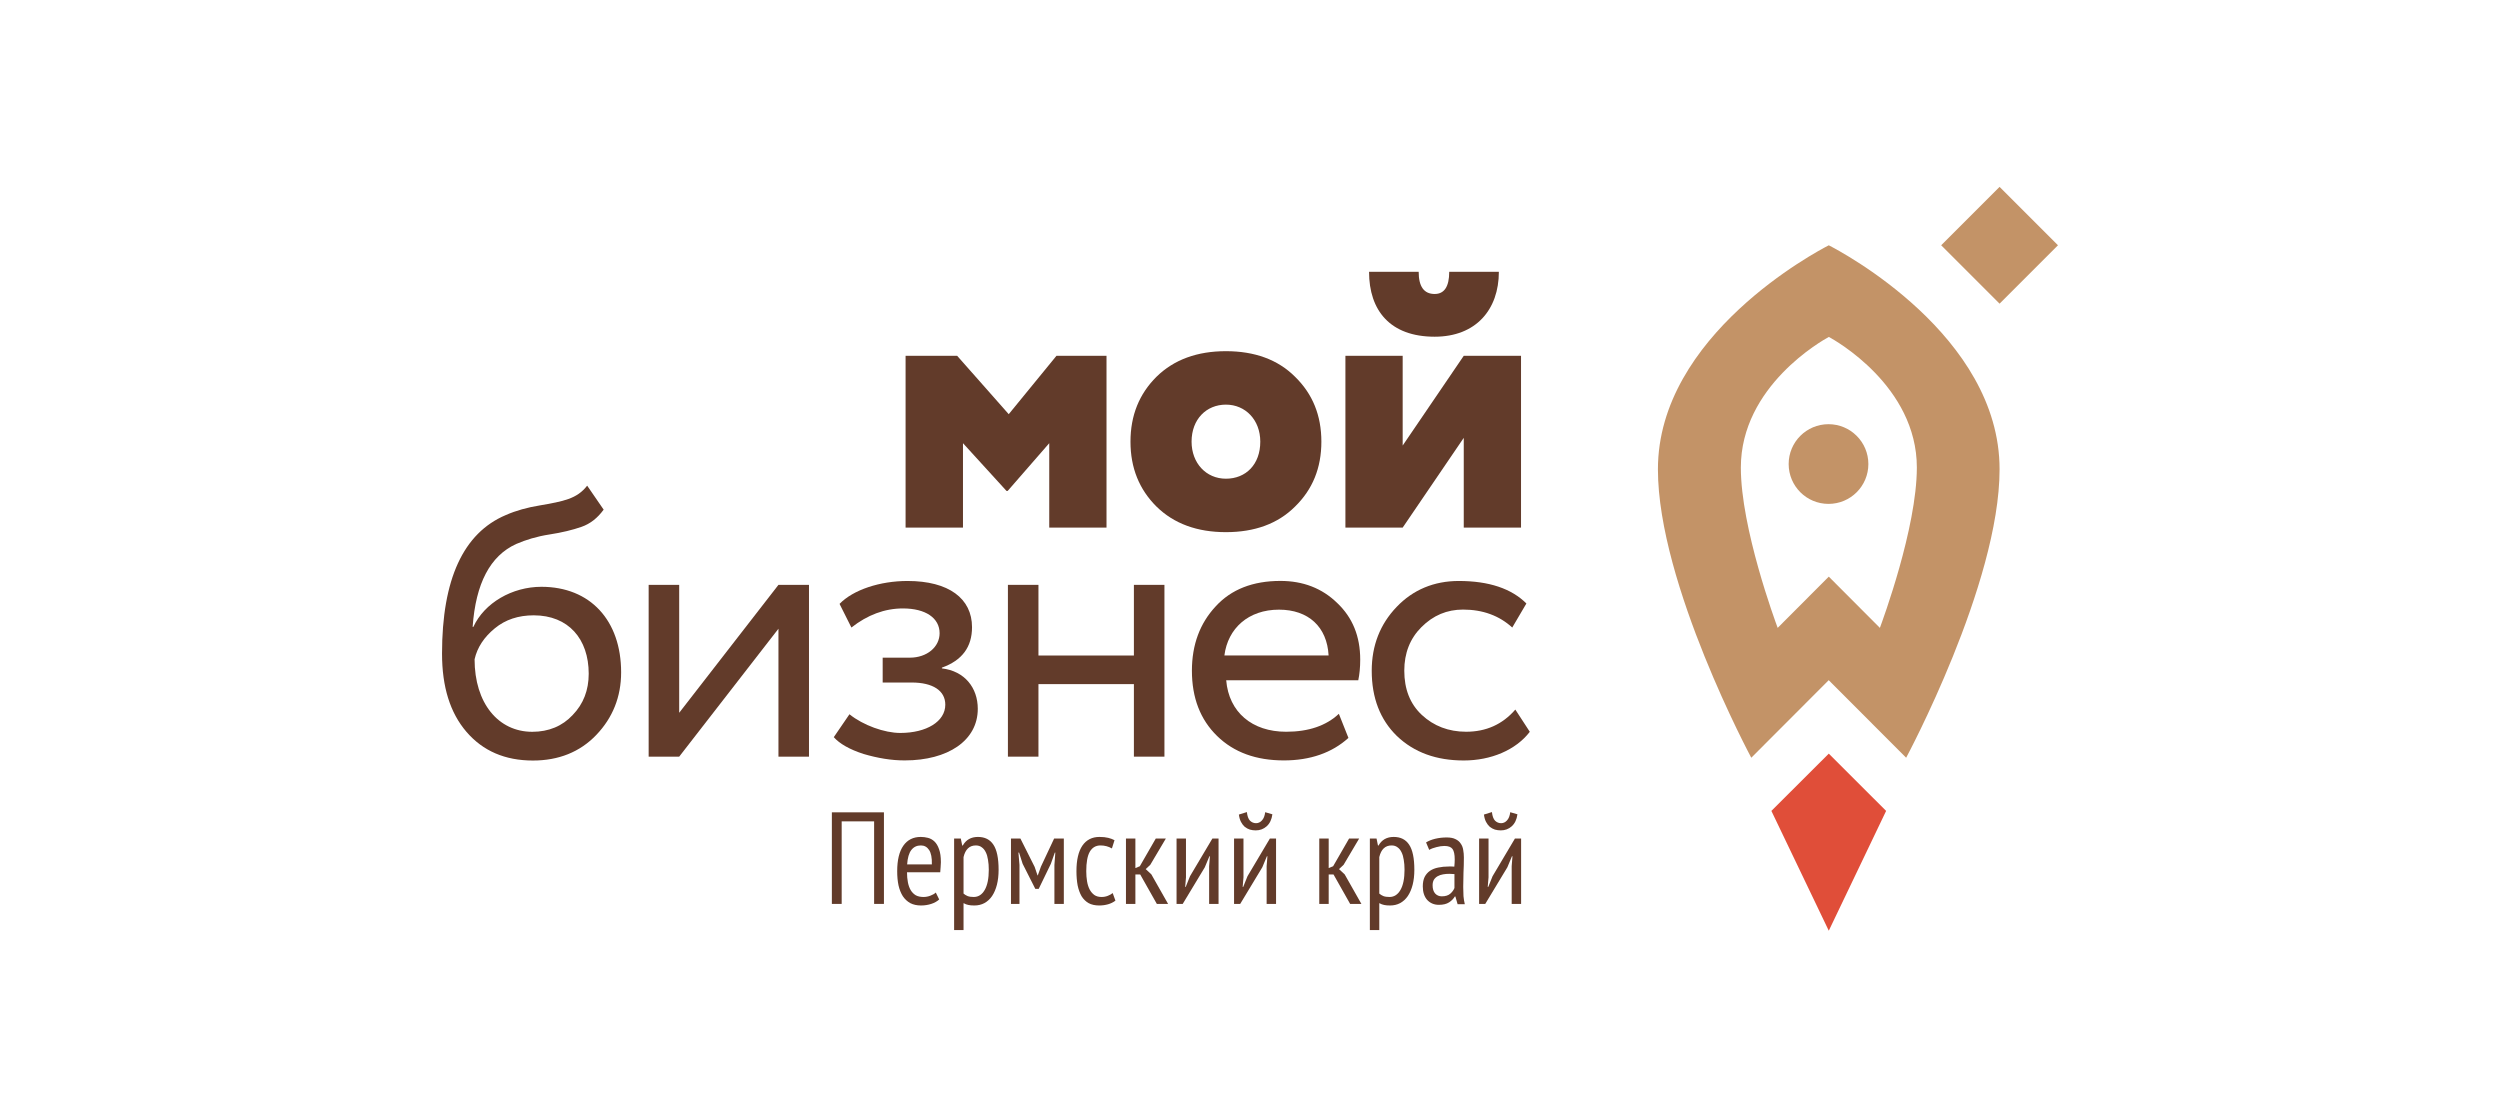 <?xml version="1.0" encoding="UTF-8"?> <svg xmlns="http://www.w3.org/2000/svg" width="2234" height="1000" viewBox="0 0 2234 1000" fill="none"><path d="M809.229 471.447V317.932H855.313L901.398 370.121L944.071 317.932H988.779V471.447H937.607V396.036L900.44 438.709H899.423L860.52 396.036V471.447H809.229Z" fill="#623B2A"></path><path d="M1010.2 394.673C1010.2 371.152 1018.04 352 1033.43 336.678C1049.11 321.297 1069.93 313.815 1095.49 313.815C1121.11 313.815 1141.87 321.297 1157.26 336.678C1172.94 352 1180.78 371.152 1180.78 394.673C1180.78 418.194 1172.94 437.346 1157.26 452.668C1141.87 468.05 1121.11 475.531 1095.49 475.531C1069.93 475.531 1049.11 468.05 1033.43 452.668C1018.04 437.346 1010.2 418.194 1010.2 394.673ZM1095.49 427.77C1113.21 427.77 1126.19 415.142 1126.19 394.673C1126.19 375.222 1112.91 361.576 1095.49 361.576C1078.07 361.576 1064.79 374.563 1064.79 394.673C1064.79 413.765 1077.71 427.77 1095.49 427.77Z" fill="#623B2A"></path><path d="M1253.43 471.458H1202.26V317.942H1253.43V398.141L1308.01 317.942H1359.19V471.458H1308.01V391.258L1253.43 471.458ZM1267.73 242.89C1267.73 256.176 1272.52 262.7 1282.04 262.7C1290.54 262.7 1295.03 256.236 1295.03 242.89H1339.38C1339.38 276.645 1318.91 300.884 1282.04 300.884C1242.12 300.884 1223.39 277.363 1223.39 242.89H1267.73Z" fill="#623B2A"></path><path d="M539.419 455.415C533.972 462.896 527.508 468.043 519.608 470.796C511.768 473.549 502.192 475.883 490.94 477.619C479.688 479.355 469.813 482.407 461.254 486.118C438.032 496.711 425.105 521.25 422.352 560.153H423.01C432.885 538.666 457.783 524.362 483.758 524.362C527.449 524.362 555.04 554.407 555.04 600.791C555.04 622.636 547.558 641.369 532.835 656.751C518.172 672.073 499.08 679.614 476.217 679.614C451.319 679.614 431.509 671.055 416.845 653.998C402.182 636.94 395 613.718 395 584.093C395 517.539 414.092 476.302 451.977 460.262C461.194 456.193 471.429 453.44 482.022 451.704C503.508 447.933 515.479 445.898 524.695 433.988L539.419 455.415ZM475.618 653.938C490.282 653.938 502.551 648.851 511.768 638.915C521.344 629.04 526.072 616.711 526.072 602.048C526.072 570.985 507.997 549.858 476.935 549.858C463.289 549.858 451.678 553.629 442.162 561.469C432.586 569.31 426.481 578.527 424.087 589.12C424.087 628.382 445.274 653.938 475.618 653.938Z" fill="#623B2A"></path><path d="M606.925 676.146H579.634V522.63H606.925V636.944L695.624 522.63H722.915V676.146H695.624V561.832L606.925 676.146Z" fill="#623B2A"></path><path d="M771.703 673.755C759.074 669.686 750.216 664.538 745.069 658.733L759.074 638.264C771.344 648.14 790.436 654.962 804.441 654.962C827.962 654.962 844.72 644.728 844.72 629.706C844.72 617.077 833.468 609.895 814.675 609.895H788.76V587.691H812.999C828.381 587.691 839.633 578.115 839.633 565.845C839.633 552.2 827.004 543.701 806.895 543.701C790.496 543.701 775.174 549.506 760.81 560.758L750.216 539.631C762.486 527.003 786.366 519.162 810.964 519.162C847.832 519.162 868.6 534.843 868.6 560.459C868.6 578.175 859.742 590.145 841.668 596.608V597.267C862.136 599.661 873.747 614.683 873.747 633.416C873.747 661.726 847.114 679.501 808.57 679.501C796.66 679.561 784.331 677.466 771.703 673.755Z" fill="#623B2A"></path><path d="M1013.25 676.146V611.328H927.963V676.146H900.671V522.63H927.963V585.772H1013.25V522.63H1040.54V676.146H1013.25Z" fill="#623B2A"></path><path d="M1204.96 659.401C1190.3 672.688 1170.84 679.511 1147.32 679.511C1122.43 679.511 1102.62 672.329 1087.59 657.666C1072.57 643.002 1065.09 623.551 1065.09 599.312C1065.09 576.09 1072.27 556.997 1086.22 541.975C1100.22 526.593 1119.67 519.112 1144.21 519.112C1164.32 519.112 1181.38 525.576 1195.02 538.923C1208.67 551.91 1215.49 568.608 1215.49 589.436C1215.49 596.618 1214.83 602.723 1213.76 607.87H1095.73C1098.13 636.538 1118.95 653.895 1149.3 653.895C1169.41 653.895 1185.15 648.449 1196.4 637.855L1204.96 659.401ZM1094.12 585.726H1187.24C1185.87 560.11 1169.17 544.788 1142.89 544.788C1115.6 544.788 1097.17 561.486 1094.12 585.726Z" fill="#623B2A"></path><path d="M1367.03 653.945C1354.4 670.344 1332.25 679.561 1308.02 679.561C1283.48 679.561 1263.67 672.379 1248.29 657.716C1233.26 643.052 1225.78 623.601 1225.78 599.362C1225.78 576.858 1233.26 557.766 1247.99 542.384C1262.65 527.003 1281.44 519.162 1303.59 519.162C1330.52 519.162 1350.69 525.985 1363.98 539.272L1351.35 560.758C1339.74 550.165 1325.07 544.718 1307.36 544.718C1293.05 544.718 1280.72 549.865 1270.19 560.399C1259.96 570.633 1254.87 583.621 1254.87 599.302C1254.87 615.701 1259.96 628.987 1270.55 638.863C1281.14 648.738 1294.43 653.885 1310.11 653.885C1327.83 653.885 1342.55 647.421 1354.1 634.075L1367.03 653.945Z" fill="#623B2A"></path><path d="M1685.43 724.622L1634.2 673.45L1582.91 724.622L1634.2 831.694L1685.43 724.622Z" fill="#E04E39"></path><path d="M1633.96 379.057C1614.27 379.057 1598.35 394.977 1598.35 414.667C1598.35 434.358 1614.27 450.278 1633.96 450.278C1653.65 450.278 1669.57 434.358 1669.57 414.667C1669.57 394.977 1653.59 379.057 1633.96 379.057Z" fill="#C39367"></path><path d="M1634.2 219.199C1623.37 224.765 1481.52 299.698 1481.52 419.398C1481.52 521.802 1564.95 677.114 1564.95 677.114L1634.14 607.807L1703.33 677.114C1703.33 677.114 1786.82 521.802 1786.82 419.398C1786.88 299.638 1645.03 224.705 1634.2 219.199ZM1679.87 561.064L1634.2 515.278L1588.53 561.064C1586.2 554.72 1555.62 471.887 1555.62 417.842C1555.62 344.945 1628.75 304.067 1634.26 301.074C1639.77 304.067 1712.9 344.945 1712.9 417.842C1712.84 471.887 1682.2 554.72 1679.87 561.064Z" fill="#C39367"></path><path d="M1786.82 167L1734.64 219.181L1786.82 271.361L1839 219.181L1786.82 167Z" fill="#C39367"></path><path d="M781.114 733.968H752.12V807.739H743.352V725.901H789.882V807.739H781.114V733.968Z" fill="#623B2A"></path><path d="M839.262 803.764C837.391 805.478 835.014 806.803 832.13 807.739C829.246 808.674 826.206 809.141 823.011 809.141C819.348 809.141 816.152 808.44 813.424 807.037C810.774 805.556 808.553 803.491 806.76 800.841C805.046 798.113 803.76 794.878 802.902 791.137C802.123 787.396 801.733 783.187 801.733 778.511C801.733 768.534 803.565 760.935 807.228 755.713C810.891 750.491 816.074 747.88 822.777 747.88C824.959 747.88 827.103 748.153 829.207 748.698C831.39 749.244 833.338 750.335 835.053 751.972C836.767 753.609 838.131 755.908 839.145 758.87C840.236 761.831 840.781 765.69 840.781 770.444C840.781 771.769 840.703 773.211 840.548 774.77C840.47 776.25 840.353 777.809 840.197 779.446H810.501C810.501 782.798 810.774 785.837 811.32 788.565C811.865 791.293 812.723 793.631 813.892 795.58C815.061 797.45 816.542 798.931 818.334 800.022C820.205 801.036 822.504 801.542 825.232 801.542C827.337 801.542 829.402 801.153 831.428 800.373C833.533 799.594 835.131 798.658 836.222 797.567L839.262 803.764ZM832.715 772.431C832.87 766.586 832.052 762.299 830.259 759.571C828.467 756.843 826.012 755.479 822.894 755.479C819.309 755.479 816.464 756.843 814.359 759.571C812.255 762.299 811.008 766.586 810.618 772.431H832.715Z" fill="#623B2A"></path><path d="M852.599 749.283H858.562L859.848 755.596H860.316C863.199 750.452 867.72 747.88 873.877 747.88C880.035 747.88 884.633 750.179 887.673 754.778C890.79 759.376 892.349 766.898 892.349 777.342C892.349 782.252 891.843 786.695 890.829 790.67C889.816 794.567 888.374 797.918 886.504 800.724C884.633 803.452 882.334 805.556 879.606 807.037C876.956 808.44 873.994 809.141 870.721 809.141C868.46 809.141 866.668 808.986 865.343 808.674C864.018 808.44 862.576 807.894 861.017 807.037V831.121H852.599V749.283ZM861.017 798.503C862.108 799.438 863.316 800.178 864.641 800.724C866.044 801.269 867.876 801.542 870.136 801.542C874.267 801.542 877.54 799.438 879.957 795.229C882.373 791.02 883.581 785.019 883.581 777.225C883.581 773.951 883.347 770.989 882.879 768.34C882.49 765.69 881.827 763.429 880.892 761.559C879.957 759.61 878.749 758.129 877.268 757.116C875.865 756.025 874.111 755.479 872.007 755.479C866.317 755.479 862.654 758.948 861.017 765.884V798.503Z" fill="#623B2A"></path><path d="M942.22 773.016L943.038 761.909H942.571L939.063 771.847L928.191 794.294H925.151L913.811 771.847L910.654 761.909H910.069L911.005 772.899V807.739H903.406V749.283H911.823L924.566 774.653L927.138 782.252H927.372L930.178 774.419L941.986 749.283H950.638V807.739H942.22V773.016Z" fill="#623B2A"></path><path d="M996.754 804.816C994.806 806.297 992.585 807.388 990.09 808.089C987.596 808.791 984.985 809.141 982.257 809.141C978.516 809.141 975.36 808.44 972.788 807.037C970.216 805.556 968.111 803.491 966.474 800.841C964.916 798.113 963.747 794.878 962.967 791.137C962.266 787.318 961.915 783.109 961.915 778.511C961.915 768.534 963.669 760.935 967.176 755.713C970.761 750.491 975.866 747.88 982.491 747.88C985.531 747.88 988.142 748.153 990.324 748.698C992.507 749.244 994.377 749.946 995.936 750.803L993.598 758.168C990.48 756.376 987.09 755.479 983.427 755.479C979.218 755.479 976.022 757.35 973.84 761.091C971.735 764.754 970.683 770.561 970.683 778.511C970.683 781.706 970.917 784.707 971.385 787.513C971.852 790.319 972.632 792.774 973.723 794.878C974.814 796.905 976.217 798.542 977.932 799.789C979.646 800.958 981.79 801.542 984.362 801.542C986.388 801.542 988.259 801.192 989.974 800.49C991.766 799.789 993.208 798.97 994.299 798.035L996.754 804.816Z" fill="#623B2A"></path><path d="M1018.9 781.434H1014.58V807.739H1006.16V749.283H1014.58V775.705L1018.55 774.068L1032.82 749.283H1041.82L1027.9 772.782L1023.81 776.64L1028.84 781.317L1043.8 807.739H1033.75L1018.9 781.434Z" fill="#623B2A"></path><path d="M1080.48 774.068L1081.18 765.183H1080.72L1076.62 775.003L1056.87 807.739H1051.37V749.283H1059.79V784.006L1059.09 792.54H1059.55L1063.41 782.953L1083.4 749.283H1088.9V807.739H1080.48V774.068Z" fill="#623B2A"></path><path d="M1131.86 774.068L1132.56 765.183H1132.09L1128 775.003L1108.24 807.739H1102.75V749.283H1111.17V784.006L1110.46 792.54H1110.93L1114.79 782.953L1134.78 749.283H1140.28V807.739H1131.86V774.068ZM1114.21 725.667C1114.59 729.252 1115.53 731.824 1117.01 733.383C1118.57 734.864 1120.36 735.604 1122.39 735.604C1124.42 735.604 1126.17 734.786 1127.65 733.149C1129.21 731.513 1130.18 729.057 1130.57 725.784L1137 727.654C1136.38 732.331 1134.66 735.916 1131.86 738.41C1129.13 740.826 1125.9 742.035 1122.16 742.035C1120.36 742.035 1118.61 741.801 1116.89 741.333C1115.26 740.787 1113.74 739.969 1112.33 738.878C1111.01 737.709 1109.88 736.228 1108.94 734.435C1108.01 732.643 1107.39 730.46 1107.07 727.888L1114.21 725.667Z" fill="#623B2A"></path><path d="M1191.64 781.434H1187.32V807.739H1178.9V749.283H1187.32V775.705L1191.29 774.068L1205.56 749.283H1214.56L1200.65 772.782L1196.55 776.64L1201.58 781.317L1216.55 807.739H1206.49L1191.64 781.434Z" fill="#623B2A"></path><path d="M1224.11 749.283H1230.07L1231.36 755.596H1231.83C1234.71 750.452 1239.23 747.88 1245.39 747.88C1251.55 747.88 1256.15 750.179 1259.18 754.778C1262.3 759.376 1263.86 766.898 1263.86 777.342C1263.86 782.252 1263.35 786.695 1262.34 790.67C1261.33 794.567 1259.89 797.918 1258.02 800.724C1256.15 803.452 1253.85 805.556 1251.12 807.037C1248.47 808.44 1245.51 809.141 1242.23 809.141C1239.97 809.141 1238.18 808.986 1236.85 808.674C1235.53 808.44 1234.09 807.894 1232.53 807.037V831.121H1224.11V749.283ZM1232.53 798.503C1233.62 799.438 1234.83 800.178 1236.15 800.724C1237.56 801.269 1239.39 801.542 1241.65 801.542C1245.78 801.542 1249.05 799.438 1251.47 795.229C1253.88 791.02 1255.09 785.019 1255.09 777.225C1255.09 773.951 1254.86 770.989 1254.39 768.34C1254 765.69 1253.34 763.429 1252.4 761.559C1251.47 759.61 1250.26 758.129 1248.78 757.116C1247.38 756.025 1245.62 755.479 1243.52 755.479C1237.83 755.479 1234.17 758.948 1232.53 765.884V798.503Z" fill="#623B2A"></path><path d="M1274.33 752.79C1276.59 751.387 1279.32 750.296 1282.52 749.517C1285.79 748.737 1289.22 748.348 1292.81 748.348C1296.08 748.348 1298.69 748.854 1300.64 749.868C1302.66 750.803 1304.22 752.128 1305.31 753.843C1306.48 755.479 1307.22 757.389 1307.54 759.571C1307.93 761.676 1308.12 763.897 1308.12 766.235C1308.12 770.912 1308 775.471 1307.77 779.914C1307.61 784.356 1307.54 788.565 1307.54 792.54C1307.54 795.502 1307.61 798.269 1307.77 800.841C1308 803.335 1308.39 805.712 1308.94 807.972H1302.51L1300.52 801.075H1300.05C1298.88 803.101 1297.17 804.855 1294.91 806.336C1292.65 807.816 1289.61 808.557 1285.79 808.557C1281.58 808.557 1278.11 807.115 1275.39 804.231C1272.74 801.269 1271.41 797.217 1271.41 792.072C1271.41 788.721 1271.96 785.915 1273.05 783.655C1274.22 781.395 1275.81 779.563 1277.84 778.16C1279.94 776.757 1282.4 775.783 1285.21 775.237C1288.09 774.614 1291.29 774.302 1294.79 774.302C1295.57 774.302 1296.35 774.302 1297.13 774.302C1297.91 774.302 1298.73 774.341 1299.59 774.419C1299.82 772.003 1299.94 769.859 1299.94 767.989C1299.94 763.546 1299.27 760.429 1297.95 758.636C1296.62 756.843 1294.21 755.947 1290.7 755.947C1288.52 755.947 1286.14 756.298 1283.57 756.999C1281 757.623 1278.85 758.441 1277.14 759.454L1274.33 752.79ZM1299.7 781.083C1298.92 781.005 1298.14 780.966 1297.36 780.966C1296.59 780.888 1295.81 780.849 1295.03 780.849C1293.16 780.849 1291.32 781.005 1289.53 781.317C1287.74 781.628 1286.14 782.174 1284.74 782.953C1283.34 783.733 1282.21 784.785 1281.35 786.11C1280.57 787.435 1280.18 789.111 1280.18 791.137C1280.18 794.255 1280.92 796.671 1282.4 798.386C1283.96 800.1 1285.95 800.958 1288.36 800.958C1291.64 800.958 1294.17 800.178 1295.96 798.619C1297.75 797.061 1299 795.346 1299.7 793.475V781.083Z" fill="#623B2A"></path><path d="M1350.84 774.068L1351.54 765.183H1351.07L1346.98 775.003L1327.22 807.739H1321.73V749.283H1330.15V784.006L1329.44 792.54H1329.91L1333.77 782.953L1353.76 749.283H1359.26V807.739H1350.84V774.068ZM1333.19 725.667C1333.57 729.252 1334.51 731.824 1335.99 733.383C1337.55 734.864 1339.34 735.604 1341.37 735.604C1343.4 735.604 1345.15 734.786 1346.63 733.149C1348.19 731.513 1349.16 729.057 1349.55 725.784L1355.98 727.654C1355.36 732.331 1353.64 735.916 1350.84 738.41C1348.11 740.826 1344.88 742.035 1341.14 742.035C1339.34 742.035 1337.59 741.801 1335.87 741.333C1334.24 740.787 1332.72 739.969 1331.31 738.878C1329.99 737.709 1328.86 736.228 1327.92 734.435C1326.99 732.643 1326.37 730.46 1326.05 727.888L1333.19 725.667Z" fill="#623B2A"></path></svg> 